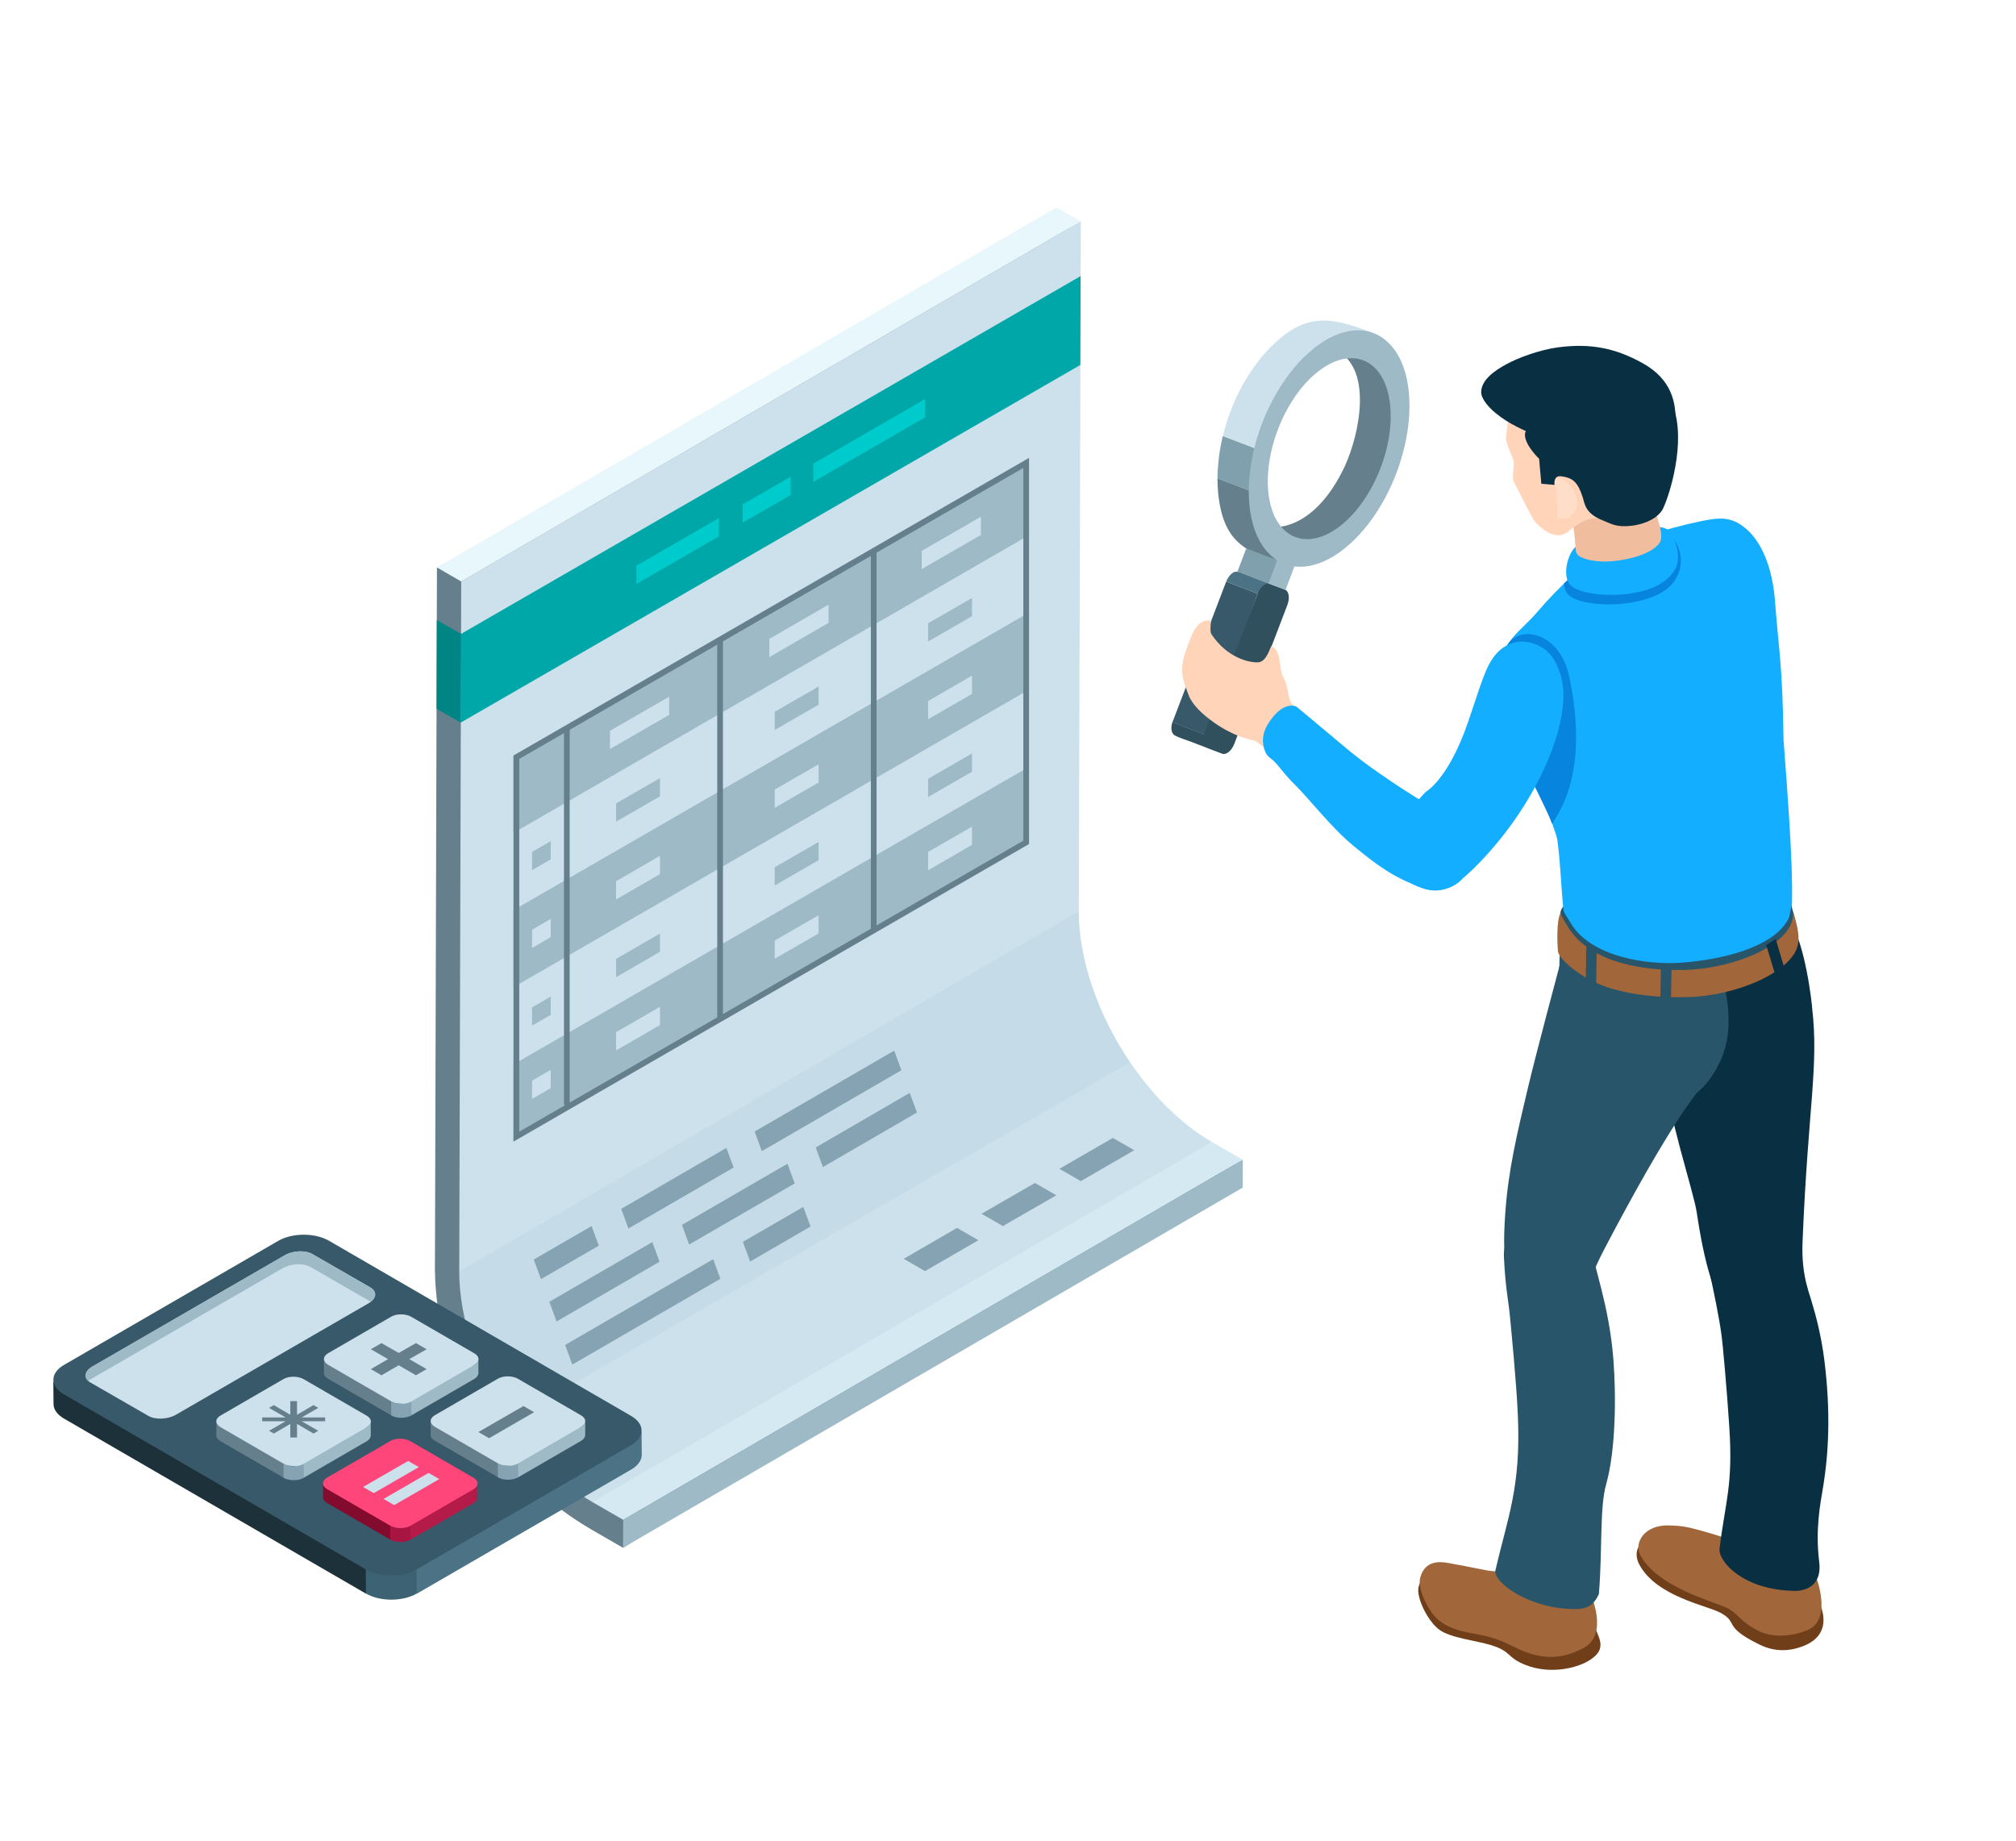 <?xml version="1.0" encoding="UTF-8"?>
<svg id="_レイヤー_2" data-name="レイヤー 2" xmlns="http://www.w3.org/2000/svg" viewBox="0 0 173.62 158.57">
  <defs>
    <style>
      .cls-1 {
        fill: #ff467b;
      }

      .cls-2 {
        fill: #4b7285;
      }

      .cls-3 {
        fill: #cce1eb;
      }

      .cls-4 {
        fill: #13aeff;
      }

      .cls-5 {
        fill: #9ebac7;
      }

      .cls-6 {
        fill: #ffd4b9;
      }

      .cls-7 {
        fill: none;
      }

      .cls-8 {
        fill: #385969;
      }

      .cls-9 {
        fill: #86a3b3;
      }

      .cls-10 {
        fill: #820b2e;
      }

      .cls-11 {
        fill: #093042;
      }

      .cls-12 {
        fill: #a81543;
      }

      .cls-13 {
        fill: #703e19;
      }

      .cls-14 {
        fill: #008585;
      }

      .cls-15 {
        fill: #285569;
      }

      .cls-16 {
        fill: #b51b48;
      }

      .cls-17 {
        fill: #00cbcc;
      }

      .cls-18 {
        fill: #00a7a8;
      }

      .cls-19 {
        fill: #e8f7fc;
      }

      .cls-20 {
        fill: #d5e9f2;
      }

      .cls-21 {
        fill: #657f8c;
      }

      .cls-22 {
        fill: #c5dce8;
      }

      .cls-23 {
        fill: #3c6273;
      }

      .cls-24 {
        fill: #31505e;
      }

      .cls-25 {
        fill: #a1663a;
      }

      .cls-26 {
        fill: #80a0ad;
      }

      .cls-27 {
        fill: #ffdec9;
      }

      .cls-28 {
        fill: #f0be9e;
      }

      .cls-29 {
        fill: #1d313b;
      }

      .cls-30 {
        fill: #0784de;
      }
    </style>
  </defs>
  <g id="_レイヤー_1-2" data-name="レイヤー 1">
    <g>
      <g>
        <g>
          <g id="img">
            <path class="cls-21" d="M93.08,19.07l-49.13,90.51c-.02,7.29,3.01,14.84,9.36,18.51l53.72-28.2-53.37,33.41-2.65-1.53c-7.5-4.33-13.83-12.76-13.55-23.47l.17-59.41,55.45-29.8Z"/>
            <polygon class="cls-20" points="51.02 129.36 52.26 123.97 104.38 98.35 107.03 99.88 53.67 130.89 51.02 129.36"/>
            <g>
              <path class="cls-3" d="M97.33,91.49l-53.27,24.12-.19,6.74c1.96,2.93,4.44,5.45,7.15,7.01l53.36-31.01c-2.66-1.53-5.1-3.99-7.05-6.86Z"/>
              <path class="cls-22" d="M92.91,78.48l-49.42,23.41-3.94,7.6c-.01,4.19,1.68,8.91,4.32,12.86l53.46-30.86c-2.7-3.98-4.43-8.77-4.42-13.01Z"/>
            </g>
            <polygon class="cls-5" points="53.67 130.89 107.03 99.88 107.02 102.28 53.66 133.29 53.67 130.89"/>
            <polygon class="cls-3" points="39.72 50.08 93.08 19.07 92.91 78.48 39.55 109.49 39.72 50.08"/>
            <polygon class="cls-19" points="37.63 48.87 90.99 17.86 93.08 19.07 39.72 50.08 37.63 48.87"/>
            <g>
              <polygon class="cls-9" points="84.26 106.81 79.66 109.47 77.83 108.41 82.42 105.75 84.26 106.81"/>
              <polygon class="cls-9" points="90.97 102.94 86.37 105.59 84.53 104.53 89.13 101.88 90.97 102.94"/>
              <polygon class="cls-9" points="97.68 99.06 93.08 101.72 91.24 100.66 95.84 98 97.68 99.06"/>
            </g>
            <g>
              <polygon class="cls-9" points="51.57 107.28 46.59 110.16 45.97 108.47 50.95 105.59 51.57 107.28"/>
              <polygon class="cls-9" points="63.18 100.55 54.12 105.8 53.5 104.11 62.56 98.86 63.18 100.55"/>
              <polygon class="cls-9" points="77.63 92.17 65.61 99.14 64.99 97.45 77.01 90.48 77.63 92.17"/>
              <polygon class="cls-9" points="56.8 108.66 47.93 113.81 47.31 112.11 56.18 106.97 56.8 108.66"/>
              <polygon class="cls-9" points="68.44 101.92 59.35 107.18 58.73 105.49 67.82 100.22 68.44 101.92"/>
              <polygon class="cls-9" points="78.97 95.81 70.87 100.51 70.25 98.82 78.35 94.12 78.97 95.81"/>
              <polygon class="cls-9" points="62.04 110.13 49.29 117.52 48.67 115.83 61.42 108.44 62.04 110.13"/>
              <polygon class="cls-9" points="69.8 105.63 64.6 108.65 63.98 106.95 69.18 103.94 69.8 105.63"/>
            </g>
            <g>
              <polygon class="cls-18" points="39.68 62.23 93.04 31.43 93.06 23.78 39.71 54.59 39.68 62.23"/>
              <polygon class="cls-14" points="39.68 62.23 37.6 61.04 37.62 53.4 39.71 54.59 39.68 62.23"/>
              <g>
                <polygon class="cls-17" points="61.91 46.19 54.81 50.29 54.81 48.72 61.91 44.62 61.91 46.19"/>
                <polygon class="cls-17" points="68.1 42.62 63.96 45.01 63.96 43.44 68.1 41.05 68.1 42.62"/>
                <polygon class="cls-17" points="79.67 35.94 70.04 41.5 70.04 39.93 79.67 34.37 79.67 35.94"/>
              </g>
              <g>
                <polygon class="cls-3" points="88.62 66.04 44.22 91.67 44.22 85.02 88.62 59.39 88.62 66.04"/>
                <polygon class="cls-5" points="88.62 59.39 44.22 85.02 44.22 78.37 88.62 52.74 88.62 59.39"/>
                <polygon class="cls-5" points="88.62 72.69 44.22 98.32 44.22 91.67 88.62 66.04 88.62 72.69"/>
                <polygon class="cls-3" points="88.62 52.74 44.22 78.37 44.22 71.73 88.62 46.09 88.62 52.74"/>
                <polygon class="cls-5" points="88.62 46.09 44.22 71.73 44.22 65.08 88.62 39.44 88.62 46.09"/>
                <path class="cls-21" d="M88.13,40.3v32.1l-43.41,25.06v-32.1l43.41-25.06h0ZM88.62,39.44l-44.4,25.63v33.24l44.4-25.63v-33.24h0Z"/>
                <rect class="cls-21" x="48.57" y="62.69" width=".49" height="32.49"/>
                <rect class="cls-21" x="61.77" y="54.98" width=".49" height="32.79"/>
                <rect class="cls-21" x="75" y="47.35" width=".49" height="32.79"/>
                <polygon class="cls-3" points="57.63 61.57 52.53 64.51 52.53 62.94 57.63 60 57.63 61.57"/>
                <polygon class="cls-5" points="47.43 74.01 45.82 74.94 45.82 73.37 47.43 72.44 47.43 74.01"/>
                <polygon class="cls-3" points="47.43 80.71 45.82 81.64 45.82 80.07 47.43 79.14 47.43 80.71"/>
                <polygon class="cls-5" points="47.43 87.4 45.82 88.33 45.82 86.76 47.43 85.83 47.43 87.4"/>
                <polygon class="cls-3" points="47.43 93.71 45.82 94.64 45.82 93.07 47.43 92.14 47.43 93.71"/>
                <polygon class="cls-5" points="56.84 68.58 53.06 70.76 53.06 69.19 56.84 67.01 56.84 68.58"/>
                <polygon class="cls-3" points="56.84 75.28 53.06 77.46 53.06 75.89 56.84 73.7 56.84 75.28"/>
                <polygon class="cls-5" points="56.84 81.97 53.06 84.15 53.06 82.58 56.84 80.4 56.84 81.97"/>
                <polygon class="cls-3" points="56.84 88.28 53.06 90.46 53.06 88.89 56.84 86.71 56.84 88.28"/>
                <polygon class="cls-5" points="70.5 60.69 66.72 62.87 66.72 61.3 70.5 59.12 70.5 60.69"/>
                <polygon class="cls-3" points="70.5 67.39 66.72 69.57 66.72 68 70.5 65.82 70.5 67.39"/>
                <polygon class="cls-5" points="70.5 74.08 66.72 76.26 66.72 74.69 70.5 72.51 70.5 74.08"/>
                <polygon class="cls-3" points="70.5 80.39 66.72 82.57 66.72 81 70.5 78.82 70.5 80.39"/>
                <polygon class="cls-5" points="83.71 53.07 79.93 55.25 79.93 53.68 83.71 51.5 83.71 53.07"/>
                <polygon class="cls-3" points="83.71 59.76 79.93 61.94 79.93 60.37 83.71 58.19 83.71 59.76"/>
                <polygon class="cls-5" points="83.71 66.46 79.93 68.64 79.93 67.07 83.71 64.89 83.71 66.46"/>
                <polygon class="cls-3" points="83.71 72.76 79.93 74.95 79.93 73.37 83.71 71.19 83.71 72.76"/>
                <polygon class="cls-3" points="71.36 53.64 66.26 56.59 66.26 55.02 71.36 52.07 71.36 53.64"/>
                <polygon class="cls-3" points="84.48 46.07 79.38 49.01 79.38 47.44 84.48 44.5 84.48 46.07"/>
              </g>
            </g>
          </g>
          <g id="man">
            <g>
              <path class="cls-13" d="M146.42,132.9c-1.25-.34-1.98-.43-3.34-.46-2.09-.04-2.48,1.27-1.87,2.36,1.52,2.72,5.76,3.45,6.95,4.09,1.64.89.11,1.14,3.36,2.74,1.48.73,2.76.51,3.71.16,2.86-1.06,1.48-3.68,1.48-3.68,0,0-8.04-4.59-10.28-5.21Z"/>
              <path class="cls-25" d="M156.17,132.97s-3.97-2.46-5.53-.83c-.91.95-1.62.37-3.86-.24-1.25-.34-1.73-.5-3.09-.53-2.09-.04-3.01,1.51-2.41,2.6,1.52,2.72,6.15,3.91,7.38,4.48,1.08.5,1.06,1.13,2.79,2.01,1.47.74,3.39.32,4.3-.11,2.07-.98.64-4.57.64-4.57,0,0-.16-.81-.23-2.8Z"/>
              <path class="cls-11" d="M147.28,109.81c.27,1.22.74,3.48.96,5.03.14.96.5,5.1.69,8.07.33,5.1-.35,6.36-.84,10.48-.12,1.03,1.98,3.57,6.51,3.62.62,0,2.36-.24,2.07-2.52-.35-2.8.12-5.11.31-6.26.53-3.17.68-6.68.14-11.05-.54-4.31-1.84-6.87-1.89-7.96-.06-1.09-8.93-3.84-7.95.6Z"/>
              <path class="cls-11" d="M144.82,84.3s-1.8,4.53-1.58,7.38c.33,4.22,2.61,10.86,2.89,12.77.81,5.43,1.84,8.18,3.58,9.72,1.73,1.54,6.23-2.16,5.94-3.27-.32-1.23-.48-2.41-.41-4.02.48-11.66,1.41-15,.82-20.11.02.05-.54-5.62-2.02-7.59-1.25-1.66-5.89,3.6-9.23,5.12Z"/>
            </g>
            <g>
              <path class="cls-13" d="M125.09,135.74c-.68-.12-2.46-.89-2.92.93-.22.88.76,2.9,1.75,3.66.97.74,3.19.95,4.49,1.35,1.82.56,1.32,1.07,3,1.72,2,.78,4.1.3,5.13-.22,1.21-.62,1.37-1.23,1.27-1.8-.08-.46-.61-1.56-.61-1.56,0,0-8.85-3.5-12.1-4.08Z"/>
              <path class="cls-25" d="M135.76,134.1s-3.62-.43-5.51.81c-1.19.78-1.87.34-5.13-.23-.68-.12-2.35-.59-2.82,1.23-.22.88.67,2.92,1.67,3.68.97.74,2.03.93,3.36,1.18,1.55.29,2.19.65,3.46,1.25,2.68,1.27,4.5.46,5.53-.06,2.35-1.17.59-4.85.59-4.85,0,0-1.02-1.39-1.16-3Z"/>
              <path class="cls-15" d="M129.52,108.29c.14,2.78.39,3.65.53,5.21.09.96.54,5.44.67,8.41.27,6.18-.87,8.74-1.93,13.31-.24,1.01,2.74,3.18,6.33,3.34,1.06.05,1.99.07,2.58-1.29.32-4.09.05-7.4.63-9.47.82-2.91.86-7.54.62-10.69-.37-4.79-1.78-8.24-1.78-9.33s-7.87-4.04-7.65.5Z"/>
              <path class="cls-15" d="M134.29,83.25s-2.03,7.59-2.69,10.38c-.98,4.12-1.72,7.23-1.97,10.93-.3,4.35.09,6.24,1.85,7.75,1.27,1.1,4.51,1.56,4.76.38.42-1.96,1.17-3.67,1.92-5.1,5.7-10.9,8.03-13.54,8.03-13.54,0,0-4.14-11.69-11.9-10.81Z"/>
            </g>
            <path class="cls-15" d="M147.08,79.71c1.3,3.26,1.38,3.89,1.34,4.66.97,4.34.2,6.33-.8,8.01-.7,1.17-1.68,2.08-2.64,2.25-5.41.27-8.36-2.77-9.5-4.94-.74-1.4-1.16-2.71-1.34-4.19.31-3.22.14-6.48.26-6.99.5-2.22,11.04-2.92,12.68,1.2Z"/>
            <path class="cls-4" d="M137.86,47.62c-1.09.61-3.67,2.97-5.42,5.03-1.66,1.95-3.28,2.57-2.96,5.11,0,0,.6,2.99,1.32,5.2,1.26,3.89,3.22,8.61,3.32,9.38.51,3.75.21,7.07,1.46,9.65,1.72,3.56,5.96,2.96,9.21,2.65,4.52-.44,9.28-2.78,9.45-5.15.19-2.48.17-5.3-.64-15.76-.09-6.52-.41-7.67-.74-12.02-.12-1.58-.66-5.06-3.01-6.56-1.12-.71-2.14-.51-3.43-.25-2.57.53-7.03,1.86-8.56,2.72Z"/>
            <path class="cls-30" d="M133.67,70.94c-.73-1.92-2.82-5.4-3.46-8.12-.53-2.26-.88-5.23-.88-5.23-.1-.78.12-1.43.41-1.94.67-1.18,2.22-1.41,3.61-.42.82.57,1.51,1.69,1.78,2.98.82,3.84,1.2,8.89-1.47,12.74Z"/>
            <g>
              <path class="cls-15" d="M154.04,79.09c-1.07,2.18-4.79,3.45-9.09,3.81-3.01.25-7.99-.47-9.7-3.44-.13-.23-.53-.8-.61-1.04-.05.78.06,2.55.53,3.52,1.71,3.53,7.06,3.78,10.17,3.69,4.31-.13,9.12-2.28,9.44-4.64.12-.88-.23-2.04-.51-3.02,0,.15-.15.97-.23,1.12Z"/>
              <path class="cls-25" d="M154.39,79.04c-.32,2.35-4.96,4.36-9.27,4.49-3.1.09-8.11-.42-10.12-3.76-.44-.73-.59-1.01-.6-1.14-.38.65-.28,2.79-.23,3.28.07.61,1.18,1.52,2.23,2.18,2.35,1.47,5.92,1.87,9.02,1.78,4.31-.13,9.12-2.28,9.44-4.64.12-.88-.15-1.7-.43-2.68,0,.15-.01.31-.03.47Z"/>
              <polygon class="cls-11" points="153.7 83.47 152.89 83.96 152.11 81.39 152.93 80.87 153.7 83.47"/>
              <polygon class="cls-15" points="143.9 86.13 142.99 86.14 143.04 83.26 143.96 83.28 143.9 86.13"/>
              <polygon class="cls-15" points="137.46 84.81 136.57 84.34 136.62 81.46 137.51 81.95 137.46 84.81"/>
            </g>
            <g id="img-2" data-name="img">
              <path class="cls-21" d="M120.19,36.29c.01-.56-.12-2.01-.21-2.56-.5-2.95-2.84-2.81-5.27-3.74,3.71,1.43,2.34,7.49,1.11,10.15-.92,1.98-2.42,4.14-4.54,4.96-.78.3-1.64.41-2.44.1,2.25.87,3.51,2.47,5.69,1.11,2.04-1.27,4.14-3.94,4.91-6.16.42-1.21.72-2.58.76-3.86Z"/>
              <g>
                <path class="cls-26" d="M108.36,38.71l-3.05-1.16c-.16.68-.29,1.37-.36,2.05-.06.53-.1,1.07-.1,1.6l3.28,1.26c-.07-1.29,0-2.59.22-3.75Z"/>
                <path class="cls-3" d="M108.68,37.42c.87-2.7,2.11-5.1,4.31-6.95.93-.78,1.97-1.33,3.17-1.56.73-.14,1.45-.48,2.15-.21-3.5-1.35-5.7-1.86-8.62.94-2.17,2.08-3.66,4.95-4.37,7.91l3.05,1.16c.09-.46.19-.89.32-1.29Z"/>
                <path class="cls-21" d="M104.85,41.21c0,.42.02.85.06,1.27.25,2.4.97,3.83,2.41,4.75.71.46,1.72.66,2.7,1.04-1.16-1.23-1.77-3.49-1.89-5.81l-3.28-1.26Z"/>
              </g>
              <polygon class="cls-26" points="109.27 50.26 106.57 49.22 107.33 47.23 110.03 48.27 109.27 50.26"/>
              <g>
                <path class="cls-8" d="M108.3,51.13l-2.7-1.04-4.57,11.96s-.04.09-.06.15l2.99,1.15c.75-2.26,4.34-12.21,4.34-12.21Z"/>
                <path class="cls-24" d="M103.82,63.79s.05-.18.14-.45l-2.99-1.15c-.14.39-.15.96.23,1.16.42.22.9.35,1.34.52.47.18.94.36,1.41.54-.25-.09-.11-.39-.12-.63Z"/>
              </g>
              <path class="cls-2" d="M108.45,51.02c.15-.34.46-.67.82-.76-.71-.27-1.41-.54-2.12-.82-.42-.16-.72-.36-1.1-.02-.2.18-.35.42-.45.67.48.18.95.37,1.43.55.31.12.96.37,1.27.49,0,0,.14-.1.14-.11Z"/>
              <path class="cls-24" d="M110.73,50.81c.29.19.35.74.14,1.29l-4.57,11.96c-.12.3-.29.55-.48.7s-.4.22-.57.15l-1.29-.49c-.35-.13-.45-.73-.22-1.33l4.57-11.96c.12-.3.29-.55.48-.7.16-.13.33-.2.49-.17l1.46.55Z"/>
              <path class="cls-5" d="M120.17,30.23c-.51-.74-1.14-1.26-1.89-1.55-.75-.28-1.57-.31-2.45-.09-.91.23-1.83.72-2.75,1.47-.91.74-1.77,1.69-2.53,2.82-.74,1.09-1.36,2.29-1.86,3.58-.49,1.29-.83,2.61-1.01,3.9-.18,1.34-.18,2.61,0,3.77.19,1.16.55,2.13,1.07,2.9.36.52.78.93,1.26,1.23l-.76,1.99,1.46.55.77-2.02c.51.07,1.06.03,1.62-.12.91-.23,1.83-.72,2.75-1.47.91-.74,1.77-1.69,2.53-2.81.74-1.09,1.36-2.29,1.86-3.58.49-1.29.83-2.61,1.01-3.9.18-1.34.18-2.61,0-3.77-.19-1.16-.55-2.13-1.07-2.9ZM115.54,45.2c-2.86,2.32-5.67,1.27-6.25-2.35s1.26-8.45,4.12-10.77c2.86-2.32,5.67-1.27,6.25,2.35.59,3.62-1.26,8.45-4.12,10.77Z"/>
            </g>
            <g>
              <path class="cls-6" d="M112,61.55s-.75-.82-.94-1.32c-.18-.5-.13-1.22-.54-1.89-.41-.68-.1-2.25-1.01-2.7-.1-.05-.37,1.36-1.16,1.4-.8.04-2.68-.4-4.02-2.42-.13-.19-.08-.81-.03-1.1-.66-.32-1.33.35-1.67,1.19-1.05,2.6-1.07,3.12-.25,5.19.34.84,1.16,1.57,1.85,2.09,1.97,1.51,3.75,1.78,3.88,1.82.14.04,1.68,1.29,1.78,1.34.1.05,2.52-2.74,2.11-3.6Z"/>
              <path class="cls-4" d="M134.61,59.24c-.08-1.04-.6-2.8-1.87-3.52-1.64-.93-3.13-.35-3.97.69-.85,1.04-1.21,2.47-2.32,5.72-1.7,4.98-3.63,6.04-3.63,6.04,0,0-1.33,1.28-1.7,2.4-.76,2.33-.41,5.05.51,5.55,2.78,1.5,4.38-.5,4.38-.5,0,0,4.19-3.43,6.94-9.34.92-1.97,1.86-4.71,1.67-7.03Z"/>
              <path class="cls-4" d="M122.63,76.51c-2.69-.92-4.2-2.14-6.04-3.64-1.93-1.58-3.75-3.98-5.14-5.36-1.09-1.08-1.4-1.73-1.96-2.15-.2-.15-.39-.31-.49-.54-.23-.49-.45-1.39.17-2.42,1.31-2.16,2.47-1.55,2.47-1.55,0,0,1.39,1.14,4.25,3.55,1.86,1.57,4,2.95,4.88,3.53,1.64,1.08,2.84,1.65,4.04,3.17,2.37,2.97.68,6.4-2.19,5.42Z"/>
            </g>
            <g>
              <path class="cls-28" d="M135.29,44.14s.47,2.05.49,5.11c0,.9,2.34,1.59,3.62,1.52,3.13-.17,4.72-1.91,4.31-3.11-1.37-3.98-1.39-4.93-1.39-4.93l-7.03,1.41Z"/>
              <path class="cls-6" d="M138.01,44.8c.51.22,1.54.19,1.98.1,1.17-.26,2.39-.71,2.8-1.46.6-1.08,1.39-2.76,1.34-5.22-.02-1.1-.43-2.82-1.54-4.3-.99-1.31-4.54-2.94-5.99-2.96-1.45-.02-2.49.12-4.08,1.2-1.5,1.02-1.9,1.91-2.47,3.42-.28.73-.25,1.52-.34,2.02-.09.49.47,1.54.62,2,.15.46-.18,1.5.07,1.95.25.45,1.52,3.04,1.72,3.28.42.51,1.77,1.89,2.94.94,1.81-1.46,2.49-1.17,2.95-.97Z"/>
              <path class="cls-27" d="M134.22,41.16c.27.07.89.43,1.21,1,.39.69.43,1.12.37,1.49-.06.4-.58.96-1.06,1.02-.49.06-.7-.13-.63-.51.07-.39-.07-1.76-.23-2.4-.14-.51.17-.64.35-.6Z"/>
              <path class="cls-27" d="M138.31,37.77c-2.36-.5-5.4-1.67-6.11-2.15-.07-.05-.15-.1-.22-.15-.67-.45-.79-1.39-.24-1.97.3-.31.66-.61,1.14-.92,1.56-1.02,2.58-1.14,3.99-1.09,1.41.05,4.83,1.7,5.76,3,.15.21.29.43.41.65.24.43.17.97-.19,1.32-.96.94-2.84,1.67-4.54,1.31Z"/>
              <path class="cls-30" d="M144.25,49.97c1.13-1.72.09-3.45-.33-3.79-.34-.27-1.01,1.03-1.13,1.27-.27.56-1.34,1.32-3.67,1.65-1.3.19-2.33.03-2.96-.2-.46.4-.96.86-1.47,1.35.02.36.12.67.31.9.67.8,3.13,1.07,5.1.8,1.97-.27,3.44-.9,4.15-1.98Z"/>
              <path class="cls-4" d="M135.69,47.1l.02.28c.02.24.16.45.36.56.56.3,1.72.56,3.25.34,2.33-.33,3.4-1.09,3.67-1.65.12-.24.07-.79.03-.96l-.07-.27s.4,0,.74.27c.42.34,1.28,2.28.53,3.43-.7,1.09-1.96,1.76-3.93,2.03-1.97.27-4.43,0-5.1-.8-.61-.73-.26-2.5.48-3.22Z"/>
              <path class="cls-11" d="M133.3,35.43s-2,1.11-1.97,2.03c.02.92,1.22,2.05,1.22,2.05l.19,2.15,1.14.1s-.14-.84.58-.74c1.01.13,1.43.51,1.85,1.83.18.58.23,1.37,1.7,1.96.79.31,1.18.62,2.5.47,1.32-.16,2.25-.72,2.64-1.35.39-.63,1.97-5.09,1.12-8.38-.85-3.28-10.97-.11-10.97-.11Z"/>
              <path class="cls-11" d="M129.67,31.4c-.79.44-2.09,1.24-2.11,2.36-.01,1.12,2.35,3.21,6.46,4.25,1.98.5,3.7.61,6.2.12,1.83-.36,4.11-1.32,4.08-2.23-.04-1.19-.29-3.21-2.83-4.62-2.35-1.31-4.51-1.74-7.33-1.36-1.48.2-3.36.86-4.47,1.48Z"/>
            </g>
          </g>
        </g>
        <g id="img-3" data-name="img">
          <g>
            <path class="cls-29" d="M5.86,119.77l28.72,14.63-3.06,2.85-26.01-15.08c-.6-.35-.9-.8-.9-1.26l-.02-2.08c0,.46.67.59,1.26.94Z"/>
            <path class="cls-2" d="M55.27,125.28c0,.46-.3.92-.91,1.28l-18.46,10.69-1.93-2.68,19.88-10.21c.61-.35,1.41-.69,1.4-1.15l.02,2.08Z"/>
            <path class="cls-23" d="M31.5,134.54l.02,2.7c1.2.7,3.16.7,4.37,0l-.02-2.7c-1.21.7-3.17.7-4.37,0Z"/>
            <path class="cls-8" d="M54.34,124.47c1.21-.7,1.22-1.83.01-2.53l-26.01-15.08c-1.2-.7-3.16-.7-4.37,0l-18.46,10.69c-1.21.7-1.22,1.83-.01,2.53l26.01,15.08c1.2.7,3.16.7,4.37,0l18.46-10.69Z"/>
          </g>
          <path class="cls-3" d="M7.95,117.69c-.7.41-.78,1.02-.17,1.37l5,2.88c.61.35,1.67.3,2.37-.1l16.58-9.59c.7-.41.78-1.02.17-1.37l-5-2.88c-.61-.35-1.67-.3-2.37.1l-16.58,9.59Z"/>
          <path class="cls-5" d="M31.92,112.13c-.05-.05-.12-.09-.19-.14l-5-2.88c-.61-.35-1.67-.3-2.37.1l-16.58,9.59c-.07.04-.13.08-.19.12-.39-.36-.26-.88.36-1.23l16.58-9.59c.7-.41,1.77-.45,2.37-.1l5,2.88c.55.32.54.85.02,1.25Z"/>
          <g>
            <g>
              <path class="cls-16" d="M40.77,128.26l-6.59,2.8,1.17,1.54,5.42-3.14c.24-.14.35-.32.35-.5v-1.2c0,.18-.11.36-.35.5Z"/>
              <path class="cls-10" d="M27.81,128.94c0,.18.12.36.36.5l5.44,3.15.73-1.64-6.16-2.72c-.24-.14-.36-.32-.36-.5v1.2Z"/>
              <path class="cls-12" d="M35.35,131.4v1.2c-.48.27-1.26.27-1.74,0v-1.2c.49.28,1.26.28,1.74,0Z"/>
              <path class="cls-1" d="M28.18,128.25c-.48-.28-.48-.72,0-1l5.42-3.14c.48-.28,1.25-.27,1.73,0l5.44,3.15c.48.28.48.72,0,1l-5.42,3.14c-.47.27-1.25.27-1.73,0l-5.44-3.15Z"/>
            </g>
            <g>
              <path class="cls-5" d="M31.57,122.93l-6.59,2.8,1.17,1.54,5.42-3.14c.24-.14.35-.32.36-.5v-1.2c0,.18-.11.36-.35.5Z"/>
              <path class="cls-21" d="M18.62,123.61c0,.18.12.36.36.5l5.44,3.15.73-1.64-6.16-2.72c-.24-.14-.36-.32-.36-.5v1.2Z"/>
              <path class="cls-9" d="M26.16,126.07v1.2c-.48.28-1.26.27-1.74,0v-1.2c.49.28,1.26.28,1.74,0Z"/>
              <path class="cls-3" d="M18.99,122.91c-.48-.28-.48-.72,0-1l5.42-3.14c.47-.28,1.25-.27,1.73,0l5.44,3.15c.48.28.48.72,0,1l-5.42,3.14c-.47.27-1.25.27-1.73,0l-5.44-3.15Z"/>
            </g>
            <g>
              <path class="cls-5" d="M50.04,122.89l-6.59,2.8,1.17,1.54,5.42-3.14c.24-.14.35-.32.36-.5v-1.2c0,.18-.11.36-.35.5Z"/>
              <path class="cls-21" d="M37.08,123.57c0,.18.12.36.36.5l5.44,3.15.73-1.64-6.16-2.72c-.24-.14-.36-.32-.36-.5v1.2Z"/>
              <path class="cls-9" d="M44.62,126.03v1.2c-.48.28-1.26.27-1.74,0v-1.2c.49.28,1.26.28,1.74,0Z"/>
              <path class="cls-3" d="M37.45,122.88c-.48-.28-.48-.72,0-1l5.42-3.14c.48-.28,1.25-.27,1.73,0l5.44,3.15c.48.28.48.72,0,1l-5.42,3.14c-.47.28-1.25.27-1.73,0l-5.44-3.15Z"/>
            </g>
            <g>
              <path class="cls-5" d="M40.84,117.56l-6.59,2.8,1.17,1.54,5.42-3.14c.24-.14.35-.32.36-.5v-1.2c0,.18-.11.36-.35.5Z"/>
              <path class="cls-21" d="M27.89,118.24c0,.18.12.36.36.5l5.44,3.15.73-1.64-6.16-2.72c-.24-.14-.36-.32-.36-.5v1.2Z"/>
              <path class="cls-9" d="M35.43,120.7v1.2c-.48.27-1.26.27-1.74,0v-1.2c.49.28,1.26.28,1.74,0Z"/>
              <path class="cls-3" d="M28.26,117.54c-.48-.28-.48-.72,0-1l5.42-3.14c.48-.28,1.25-.27,1.73,0l5.44,3.15c.48.28.48.72,0,1l-5.42,3.14c-.47.28-1.25.27-1.73,0l-5.44-3.15Z"/>
            </g>
            <polygon class="cls-21" points="32.85 115.67 34.34 116.52 35.82 115.67 36.74 116.2 35.25 117.05 36.74 117.91 35.82 118.44 34.34 117.58 32.85 118.44 31.94 117.91 33.42 117.05 31.94 116.2 32.85 115.67"/>
            <polygon class="cls-21" points="42.12 123.86 41.2 123.33 45.08 121.09 46 121.62 42.12 123.86"/>
            <polygon class="cls-3" points="32.19 128.59 31.27 128.06 35.15 125.82 36.07 126.35 32.19 128.59"/>
            <polygon class="cls-3" points="33.95 129.62 33.03 129.09 36.91 126.85 37.83 127.38 33.95 129.62"/>
            <polygon class="cls-21" points="23.17 123.22 24.6 122.4 22.58 122.4 22.58 122.07 24.6 122.07 23.17 121.25 23.58 121.01 25 121.84 25 120.67 25.58 120.67 25.58 121.84 27 121.01 27.41 121.25 25.98 122.07 28 122.07 28 122.4 25.98 122.4 27.41 123.22 27 123.46 25.58 122.63 25.58 123.8 25 123.8 25 122.63 23.58 123.46 23.17 123.22"/>
          </g>
        </g>
      </g>
      <rect class="cls-7" width="173.62" height="158.57"/>
    </g>
  </g>
</svg>